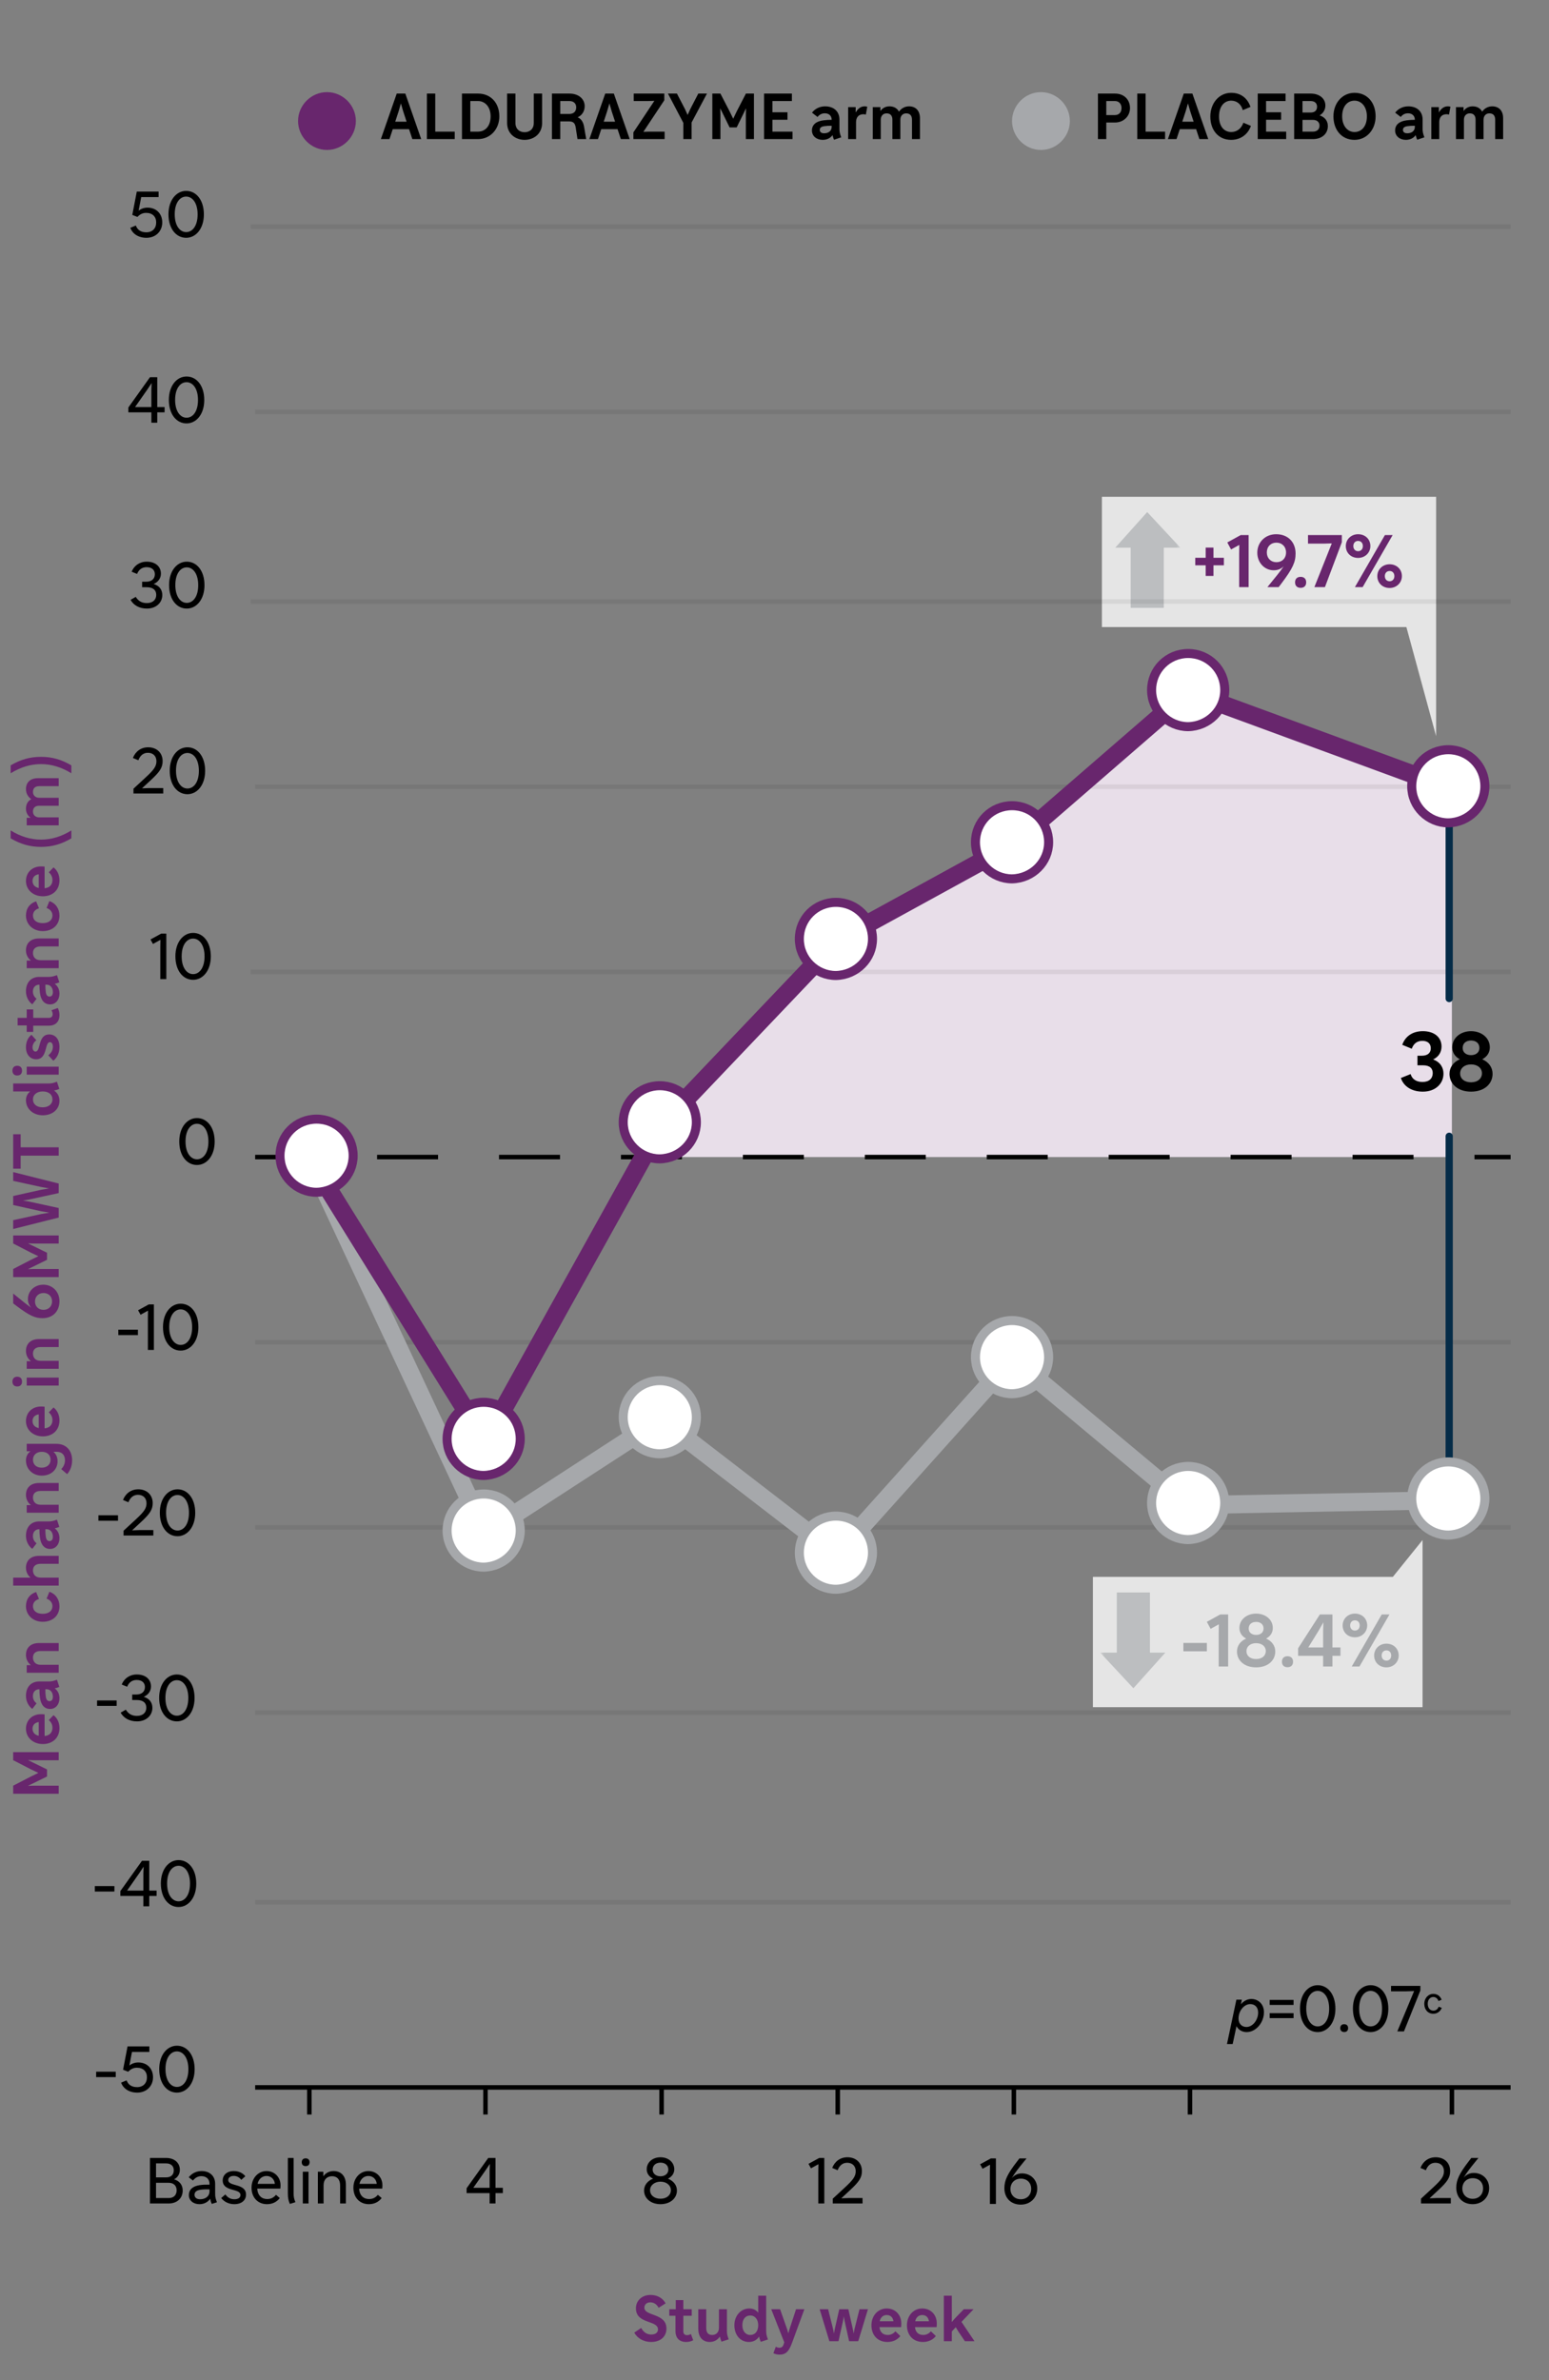 <svg width="343" height="527" viewBox="0 0 343 527" fill="none" xmlns="http://www.w3.org/2000/svg">
<rect x="0" y="0" width="343" height="527" fill="#808080" stroke="none"/>
<path d="M146.645 256.2H321.5V174.6L263.191 153.2L224.294 186.9L185.433 208.2L146.5 248.8" fill="#E8DEE9"/>
<path d="M318 110V163L311.42 138.842H244V110H318Z" fill="#E5E5E5"/>
<mask id="mask0_13141_54694" style="mask-type:luminance" maskUnits="userSpaceOnUse" x="246" y="112" width="16" height="25">
<path d="M246 136.197L262 136.197L262 112L246 112L246 136.197Z" fill="white"/>
</mask>
<g mask="url(#mask0_13141_54694)">
<mask id="mask1_13141_54694" style="mask-type:luminance" maskUnits="userSpaceOnUse" x="245" y="112" width="17" height="24">
<path d="M245.611 135.939L261.375 135.939L261.375 112.022L245.611 112.022L245.611 135.939Z" fill="white"/>
</mask>
<g mask="url(#mask1_13141_54694)">
<path d="M250.367 121.263L246.963 121.263L254.028 113.381L261.367 121.263L257.703 121.263L257.703 134.58L250.367 134.58L250.367 121.263Z" fill="#BCBEC0"/>
</g>
</g>
<path d="M264.672 123.504H266.976V121.248H268.704V123.504H271.008V125.168H268.704V127.52H266.976V125.168H264.672V123.504ZM276.488 118.48V130H274.392V122.608L274.424 120.656L272.6 121.664L271.768 120.112L274.728 118.48H276.488ZM283.782 129.152L283.142 130H280.646L281.334 129.152C282.422 127.824 283.366 126.672 284.262 125.392C283.606 126.016 282.902 126.272 282.038 126.272C279.99 126.272 278.406 124.56 278.406 122.384C278.406 120.048 280.182 118.288 282.582 118.288C285.158 118.288 286.886 120 286.886 122.56C286.886 124.496 286.214 125.92 283.782 129.152ZM282.646 124.48C283.91 124.48 284.774 123.6 284.774 122.32C284.774 121.056 283.894 120.16 282.646 120.16C281.382 120.16 280.518 121.04 280.518 122.32C280.518 123.584 281.398 124.48 282.646 124.48ZM288.001 127.728C288.769 127.728 289.233 128.176 289.233 128.944C289.233 129.712 288.769 130.16 288.001 130.16C287.233 130.16 286.769 129.712 286.769 128.944C286.769 128.176 287.233 127.728 288.001 127.728ZM297.126 118.48V120.064L293.382 130H291.046L294.902 120.32L293.27 120.368H289.638V118.48H297.126ZM300.728 118.288C302.296 118.288 303.448 119.392 303.448 120.912C303.448 122.384 302.264 123.536 300.728 123.536C299.16 123.536 298.008 122.432 298.008 120.912C298.008 119.424 299.192 118.288 300.728 118.288ZM300.728 122.048C301.352 122.048 301.784 121.6 301.784 120.912C301.784 120.208 301.352 119.776 300.728 119.776C300.12 119.776 299.672 120.208 299.672 120.912C299.672 121.6 300.12 122.048 300.728 122.048ZM301.736 130H300.024L306.664 118.48H308.376L301.736 130ZM307.704 124.944C309.272 124.944 310.424 126.048 310.424 127.568C310.424 129.04 309.24 130.192 307.704 130.192C306.135 130.192 304.984 129.088 304.984 127.568C304.984 126.08 306.168 124.944 307.704 124.944ZM307.704 128.704C308.328 128.704 308.76 128.256 308.76 127.568C308.76 126.864 308.328 126.432 307.704 126.432C307.095 126.432 306.648 126.864 306.648 127.568C306.648 128.256 307.095 128.704 307.704 128.704Z" fill="#68266D"/>
<path d="M315 378V341L308.42 349.158H242V378H315Z" fill="#E5E5E5"/>
<mask id="mask2_13141_54694" style="mask-type:luminance" maskUnits="userSpaceOnUse" x="243" y="351" width="16" height="25">
<path d="M259 351H243V375.197H259V351Z" fill="white"/>
</mask>
<g mask="url(#mask2_13141_54694)">
<mask id="mask3_13141_54694" style="mask-type:luminance" maskUnits="userSpaceOnUse" x="243" y="351" width="17" height="25">
<path d="M259.389 351.259H243.625V375.176H259.389V351.259Z" fill="white"/>
</mask>
<g mask="url(#mask3_13141_54694)">
<path d="M254.633 365.935H258.037L250.972 373.817L243.633 365.935H247.297V352.617H254.633V365.935Z" fill="#BCBEC0"/>
</g>
</g>
<path d="M267.24 365.64H262.04V363.784H267.24V365.64ZM271.956 357.48V369H269.86V361.608L269.892 359.656L268.068 360.664L267.236 359.112L270.196 357.48H271.956ZM278.146 369.192C275.506 369.192 273.906 367.64 273.906 365.688C273.906 364.424 274.658 363.368 275.938 362.824C274.914 362.264 274.45 361.432 274.45 360.472C274.45 358.568 276.13 357.288 278.146 357.288C280.162 357.288 281.842 358.568 281.842 360.472C281.842 361.432 281.378 362.264 280.354 362.824C281.634 363.368 282.386 364.424 282.386 365.688C282.386 367.64 280.786 369.192 278.146 369.192ZM278.146 362.008C279.074 362.008 279.794 361.496 279.794 360.6C279.794 359.656 279.106 359.128 278.146 359.128C277.186 359.128 276.498 359.656 276.498 360.6C276.498 361.496 277.218 362.008 278.146 362.008ZM278.146 367.352C279.442 367.352 280.29 366.632 280.29 365.576C280.29 364.552 279.426 363.832 278.146 363.832C276.85 363.832 276.002 364.584 276.002 365.608C276.002 366.648 276.85 367.352 278.146 367.352ZM285.095 366.728C285.863 366.728 286.327 367.176 286.327 367.944C286.327 368.712 285.863 369.16 285.095 369.16C284.327 369.16 283.863 368.712 283.863 367.944C283.863 367.176 284.327 366.728 285.095 366.728ZM296.821 366.632H295.045V369H292.981V366.632H287.445V364.968L292.261 357.48H295.045V364.776H296.821V366.632ZM291.989 361.064L289.701 364.776H292.981V361.112L293.045 359.208L291.989 361.064ZM300.024 357.288C301.592 357.288 302.744 358.392 302.744 359.912C302.744 361.384 301.56 362.536 300.024 362.536C298.456 362.536 297.304 361.432 297.304 359.912C297.304 358.424 298.488 357.288 300.024 357.288ZM300.024 361.048C300.648 361.048 301.08 360.6 301.08 359.912C301.08 359.208 300.648 358.776 300.024 358.776C299.416 358.776 298.968 359.208 298.968 359.912C298.968 360.6 299.416 361.048 300.024 361.048ZM301.032 369H299.32L305.96 357.48H307.672L301.032 369ZM307 363.944C308.568 363.944 309.72 365.048 309.72 366.568C309.72 368.04 308.536 369.192 307 369.192C305.432 369.192 304.28 368.088 304.28 366.568C304.28 365.08 305.464 363.944 307 363.944ZM307 367.704C307.624 367.704 308.056 367.256 308.056 366.568C308.056 365.864 307.624 365.432 307 365.432C306.392 365.432 305.944 365.864 305.944 366.568C305.944 367.256 306.392 367.704 307 367.704Z" fill="#A6A8AB"/>
<path opacity="0.07" d="M56.5 91.2H334.5" stroke="black" stroke-miterlimit="10"/>
<path opacity="0.07" d="M56.5 174.2H334.5" stroke="black" stroke-miterlimit="10"/>
<path opacity="0.07" d="M56.5 297.2H334.5" stroke="black" stroke-miterlimit="10"/>
<path opacity="0.07" d="M56.5 379.2H334.5" stroke="black" stroke-miterlimit="10"/>
<path opacity="0.07" d="M56.5 421.2H334.5" stroke="black" stroke-miterlimit="10"/>
<path opacity="0.07" d="M55.5 50.2H334.5" stroke="black" stroke-miterlimit="10"/>
<path d="M56.5 462.2H334.5" stroke="black" stroke-miterlimit="10"/>
<path opacity="0.07" d="M55.5 215.2H334.5" stroke="black" stroke-miterlimit="10"/>
<path d="M56.5 256.2H334.5" stroke="black" stroke-miterlimit="10" stroke-dasharray="13.5 13.5"/>
<path opacity="0.07" d="M56.5 338.2H334.5" stroke="black" stroke-miterlimit="10"/>
<path d="M111.344 485.604H109.72V487.9H108.418V485.604H103.322V484.526L108.11 477.82H109.72V484.428H111.344V485.604ZM107.494 480.592L104.806 484.428H108.418V480.62L108.474 479.122L107.494 480.592Z" fill="black"/>
<path d="M146.256 488.054C144.086 488.054 142.616 486.738 142.616 485.03C142.616 483.868 143.372 482.888 144.604 482.412C143.68 481.936 143.204 481.208 143.204 480.34C143.204 478.772 144.52 477.666 146.256 477.666C147.992 477.666 149.308 478.772 149.308 480.34C149.308 481.208 148.818 481.95 147.908 482.412C149.126 482.888 149.896 483.868 149.896 485.03C149.896 486.738 148.426 488.054 146.256 488.054ZM146.256 481.88C147.25 481.88 147.992 481.292 147.992 480.41C147.992 479.458 147.292 478.856 146.256 478.856C145.22 478.856 144.52 479.458 144.52 480.41C144.52 481.292 145.262 481.88 146.256 481.88ZM146.256 486.85C147.614 486.85 148.552 486.066 148.552 484.946C148.552 483.882 147.586 483.07 146.256 483.07C144.926 483.07 143.946 483.896 143.946 484.96C143.946 486.066 144.884 486.85 146.256 486.85Z" fill="black"/>
<path d="M13 397.18H2.92V395.388L6.854 393.358L8.492 392.56L6.854 391.776L2.92 389.746V387.968H13V389.76H7.582L6.182 389.718L10.41 391.79V393.358L6.182 395.43L7.582 395.388H13V397.18ZM5.748 382.783C5.748 380.907 7.12 379.563 9.066 379.563C9.346 379.563 9.612 379.577 9.878 379.605L9.878 384.393C10.97 384.295 11.614 383.623 11.614 382.573C11.614 381.901 11.334 381.313 10.802 380.865L11.852 379.773C12.678 380.417 13.168 381.411 13.168 382.629C13.168 384.771 11.684 386.171 9.486 386.171C7.33 386.171 5.748 384.729 5.748 382.783ZM7.204 382.783C7.204 383.595 7.708 384.155 8.576 384.337L8.576 381.299C7.708 381.425 7.204 381.957 7.204 382.783ZM5.748 375.495C5.748 373.549 6.882 372.317 8.674 372.317H10.718C11.39 372.317 11.768 372.233 12.608 371.925L13.14 373.521C12.762 373.675 12.44 373.787 12.118 373.843C12.79 374.333 13.168 375.089 13.168 376.027C13.168 377.399 12.314 378.407 11.096 378.407C9.836 378.407 9.052 377.497 8.842 375.859C8.772 375.257 8.73 374.711 8.73 374.039H8.702C7.848 374.039 7.288 374.627 7.288 375.551C7.288 376.223 7.582 376.769 8.1 377.161L7.148 378.393C6.294 377.749 5.748 376.699 5.748 375.495ZM10.97 376.671C11.446 376.671 11.712 376.307 11.712 375.705C11.712 374.711 11.152 374.039 10.326 374.039H10.046C10.032 374.641 10.074 375.257 10.144 375.719C10.256 376.377 10.508 376.671 10.97 376.671ZM13 363.806V365.57H8.982C7.792 365.57 7.302 366.2 7.302 367.026C7.302 367.852 7.792 368.622 8.982 368.622H13V370.386H5.916V368.706H6.854C6.098 368.132 5.748 367.278 5.748 366.438C5.748 364.884 6.756 363.806 8.646 363.806H13ZM11.614 355.642C11.614 354.872 11.124 354.256 10.312 353.976L10.942 352.45C12.328 352.926 13.168 354.144 13.168 355.67C13.168 357.714 11.67 359.1 9.458 359.1C7.33 359.1 5.748 357.63 5.748 355.656C5.748 354.116 6.56 352.982 8.002 352.506L8.632 354.06C7.792 354.284 7.302 354.886 7.302 355.642C7.302 356.692 8.128 357.336 9.458 357.336C10.788 357.336 11.614 356.678 11.614 355.642ZM13 351.082H2.92V349.318H6.756C6.07 348.744 5.748 347.932 5.748 347.134C5.748 345.58 6.756 344.502 8.646 344.502H13V346.266H8.982C7.792 346.266 7.302 346.896 7.302 347.722C7.302 348.548 7.792 349.318 8.982 349.318H13V351.082ZM5.748 340.058C5.748 338.112 6.882 336.88 8.674 336.88H10.718C11.39 336.88 11.768 336.796 12.608 336.488L13.14 338.084C12.762 338.238 12.44 338.35 12.118 338.406C12.79 338.896 13.168 339.652 13.168 340.59C13.168 341.962 12.314 342.97 11.096 342.97C9.836 342.97 9.052 342.06 8.842 340.422C8.772 339.82 8.73 339.274 8.73 338.602H8.702C7.848 338.602 7.288 339.19 7.288 340.114C7.288 340.786 7.582 341.332 8.1 341.724L7.148 342.956C6.294 342.312 5.748 341.262 5.748 340.058ZM10.97 341.234C11.446 341.234 11.712 340.87 11.712 340.268C11.712 339.274 11.152 338.602 10.326 338.602H10.046C10.032 339.204 10.074 339.82 10.144 340.282C10.256 340.94 10.508 341.234 10.97 341.234ZM13 328.369V330.133H8.982C7.792 330.133 7.302 330.763 7.302 331.589C7.302 332.415 7.792 333.185 8.982 333.185H13V334.949H5.916V333.269H6.854C6.098 332.695 5.748 331.841 5.748 331.001C5.748 329.447 6.756 328.369 8.646 328.369H13ZM12.748 323.547C12.748 325.423 11.306 326.739 9.248 326.739C7.26 326.739 5.748 325.297 5.748 323.393C5.748 322.511 6.098 321.811 6.756 321.349H5.916V319.697H12.496C14.61 319.697 15.968 321.125 15.968 323.323C15.968 324.471 15.646 325.521 14.862 326.403L13.56 325.297C14.106 324.751 14.386 324.051 14.386 323.351C14.386 322.147 13.714 321.461 12.552 321.461H11.838C12.426 321.965 12.748 322.679 12.748 323.547ZM11.194 323.225C11.194 322.147 10.452 321.461 9.248 321.461C8.086 321.461 7.302 322.175 7.302 323.211C7.302 324.289 8.044 324.975 9.248 324.975C10.41 324.975 11.194 324.261 11.194 323.225ZM5.748 314.656C5.748 312.78 7.12 311.436 9.066 311.436C9.346 311.436 9.612 311.45 9.878 311.478V316.266C10.97 316.168 11.614 315.496 11.614 314.446C11.614 313.774 11.334 313.186 10.802 312.738L11.852 311.646C12.678 312.29 13.168 313.284 13.168 314.502C13.168 316.644 11.684 318.044 9.486 318.044C7.33 318.044 5.748 316.602 5.748 314.656ZM7.204 314.656C7.204 315.468 7.708 316.028 8.576 316.21V313.172C7.708 313.298 7.204 313.83 7.204 314.656ZM2.752 305.916C2.752 305.244 3.144 304.838 3.816 304.838C4.488 304.838 4.88 305.244 4.88 305.916C4.88 306.588 4.488 306.994 3.816 306.994C3.144 306.994 2.752 306.588 2.752 305.916ZM5.916 306.798V305.034H13V306.798H5.916ZM13 296.5L13 298.264H8.982C7.792 298.264 7.302 298.894 7.302 299.72C7.302 300.546 7.792 301.316 8.982 301.316H13V303.08H5.916V301.4H6.854C6.098 300.826 5.748 299.972 5.748 299.132C5.748 297.578 6.756 296.5 8.646 296.5H13ZM9.584 284.458C11.628 284.458 13.168 286.012 13.168 288.112C13.168 290.366 11.67 291.878 9.43 291.878C7.736 291.878 6.49 291.29 3.662 289.162L2.92 288.602V286.418L3.662 287.02C4.824 287.972 5.832 288.798 6.952 289.582C6.406 289.008 6.182 288.392 6.182 287.636C6.182 285.844 7.68 284.458 9.584 284.458ZM7.75 288.168C7.75 289.274 8.52 290.03 9.64 290.03C10.746 290.03 11.53 289.26 11.53 288.168C11.53 287.062 10.76 286.306 9.64 286.306C8.534 286.306 7.75 287.076 7.75 288.168ZM13 282.774H2.92V280.982L6.854 278.952L8.492 278.154L6.854 277.37L2.92 275.34V273.562H13V275.354H7.582L6.182 275.312L10.41 277.384V278.952L6.182 281.024L7.582 280.982H13V282.774ZM6.42 266.053L13 267.481L13 269.595L2.92 272.129L2.92 270.169L9.164 268.811L10.914 268.503L9.164 268.209L2.92 266.823V264.821L9.164 263.435L10.872 263.141L9.164 262.833L2.92 261.475V259.529L13 262.063V264.177L6.42 265.605L5.09 265.829L6.42 266.053ZM2.92 258.768L2.92 251.152H4.572V254.036H13V255.884H4.572V258.768H2.92ZM13.168 243.73C13.168 245.62 11.642 246.95 9.458 246.95C7.344 246.95 5.748 245.522 5.748 243.632C5.748 242.806 6.084 242.134 6.686 241.672H2.92V239.908H10.718C11.39 239.908 11.768 239.824 12.608 239.516L13.14 241.112C12.706 241.294 12.342 241.406 11.95 241.462C12.734 241.966 13.168 242.75 13.168 243.73ZM11.614 243.436C11.614 242.358 10.788 241.672 9.458 241.672C8.17 241.672 7.302 242.386 7.302 243.422C7.302 244.5 8.128 245.186 9.458 245.186C10.746 245.186 11.614 244.472 11.614 243.436ZM2.752 237.065C2.752 236.393 3.144 235.987 3.816 235.987C4.488 235.987 4.88 236.393 4.88 237.065C4.88 237.737 4.488 238.143 3.816 238.143C3.144 238.143 2.752 237.737 2.752 237.065ZM5.916 237.947V236.183H13V237.947H5.916ZM13.168 231.82C13.168 232.926 12.818 234.046 11.81 234.872L10.704 233.668C11.488 233.01 11.712 232.422 11.712 231.764C11.712 231.092 11.418 230.756 11.054 230.756C9.822 230.756 10.592 234.55 8.002 234.55C6.714 234.55 5.748 233.528 5.748 231.904C5.748 230.672 6.196 229.748 6.966 229.118L8.058 230.35C7.512 230.686 7.204 231.344 7.204 231.89C7.204 232.506 7.498 232.842 7.862 232.842C9.094 232.842 8.324 229.048 10.914 229.048C12.16 229.048 13.168 229.986 13.168 231.82ZM5.916 228.48V227.052H3.9V225.372H5.916V223.51H7.358V225.372H10.83C11.362 225.372 11.656 225.078 11.656 224.546C11.656 224.252 11.572 224 11.404 223.692L12.79 223.188C13.056 223.706 13.168 224.196 13.168 224.756C13.168 226.24 12.286 227.108 10.802 227.108H7.358V228.48H5.916ZM5.748 219.486C5.748 217.54 6.882 216.308 8.674 216.308H10.718C11.39 216.308 11.768 216.224 12.608 215.916L13.14 217.512C12.762 217.666 12.44 217.778 12.118 217.834C12.79 218.324 13.168 219.08 13.168 220.018C13.168 221.39 12.314 222.398 11.096 222.398C9.836 222.398 9.052 221.488 8.842 219.85C8.772 219.248 8.73 218.702 8.73 218.03H8.702C7.848 218.03 7.288 218.618 7.288 219.542C7.288 220.214 7.582 220.76 8.1 221.152L7.148 222.384C6.294 221.74 5.748 220.69 5.748 219.486ZM10.97 220.662C11.446 220.662 11.712 220.298 11.712 219.696C11.712 218.702 11.152 218.03 10.326 218.03H10.046C10.032 218.632 10.074 219.248 10.144 219.71C10.256 220.368 10.508 220.662 10.97 220.662ZM13 207.796V209.56H8.982C7.792 209.56 7.302 210.19 7.302 211.016C7.302 211.842 7.792 212.612 8.982 212.612H13V214.376H5.916V212.696H6.854C6.098 212.122 5.748 211.268 5.748 210.428C5.748 208.874 6.756 207.796 8.646 207.796H13ZM11.614 202.709C11.614 201.939 11.124 201.323 10.312 201.043L10.942 199.517C12.328 199.993 13.168 201.211 13.168 202.737C13.168 204.781 11.67 206.167 9.458 206.167C7.33 206.167 5.748 204.697 5.748 202.723C5.748 201.183 6.56 200.049 8.002 199.573L8.632 201.127C7.792 201.351 7.302 201.953 7.302 202.709C7.302 203.759 8.128 204.403 9.458 204.403C10.788 204.403 11.614 203.745 11.614 202.709ZM5.748 195.068C5.748 193.192 7.12 191.848 9.066 191.848C9.346 191.848 9.612 191.862 9.878 191.89V196.678C10.97 196.58 11.614 195.908 11.614 194.858C11.614 194.186 11.334 193.598 10.802 193.15L11.852 192.058C12.678 192.702 13.168 193.696 13.168 194.914C13.168 197.056 11.684 198.456 9.486 198.456C7.33 198.456 5.748 197.014 5.748 195.068ZM7.204 195.068C7.204 195.88 7.708 196.44 8.576 196.622V193.584C7.708 193.71 7.204 194.242 7.204 195.068ZM9.08 187.518C6.672 187.518 4.558 186.93 2.36 185.628L2.36 183.878C4.558 185.236 6.784 185.908 9.08 185.908C11.376 185.908 13.602 185.236 15.8 183.878V185.628C13.602 186.93 11.488 187.518 9.08 187.518ZM13 172.309V174.073H8.702C7.792 174.073 7.302 174.521 7.302 175.361C7.302 176.131 7.862 176.649 8.702 176.649H13V178.413H8.702C7.792 178.413 7.302 178.861 7.302 179.701C7.302 180.471 7.862 180.989 8.702 180.989H13V182.753H5.916V181.073H6.784C6.126 180.611 5.748 179.911 5.748 179.071C5.748 178.077 6.168 177.349 6.924 176.957C6.196 176.453 5.748 175.655 5.748 174.731C5.748 173.219 6.742 172.309 8.366 172.309H13ZM9.08 167.58C11.488 167.58 13.602 168.168 15.8 169.47V171.22C13.602 169.862 11.376 169.19 9.08 169.19C6.784 169.19 4.558 169.862 2.36 171.22L2.36 169.47C4.558 168.168 6.672 167.58 9.08 167.58Z" fill="#68266D"/>
<path d="M33.204 477.82H36.802C38.636 477.82 39.826 478.912 39.826 480.452C39.826 481.39 39.336 482.132 38.552 482.552C39.756 482.916 40.456 483.812 40.456 485.016C40.456 486.766 39.182 487.9 37.362 487.9H33.204V477.82ZM36.802 479.024H34.548V482.118H36.802C37.852 482.118 38.482 481.544 38.482 480.55C38.482 479.57 37.796 479.024 36.802 479.024ZM37.362 483.322H34.548V486.696H37.362C38.44 486.696 39.112 486.066 39.112 484.974C39.112 483.924 38.398 483.322 37.362 483.322ZM44.633 480.718C46.467 480.718 47.642 481.838 47.642 483.546V485.674C47.642 486.43 47.727 486.794 48.035 487.634L46.886 487.998C46.718 487.62 46.606 487.256 46.536 486.85C46.005 487.648 45.136 488.054 44.17 488.054C42.77 488.054 41.819 487.2 41.819 486.052C41.819 484.89 42.602 484.078 44.212 483.84C44.828 483.742 45.529 483.714 46.397 483.728V483.574C46.397 482.524 45.711 481.852 44.605 481.852C43.849 481.852 43.261 482.16 42.728 482.818L41.791 482.104C42.462 481.236 43.471 480.718 44.633 480.718ZM43.078 485.982C43.078 486.57 43.526 486.962 44.31 486.962C45.514 486.962 46.397 486.304 46.397 485.17V484.778C45.514 484.75 44.828 484.778 44.24 484.89C43.428 485.044 43.078 485.408 43.078 485.982ZM51.873 488.054C50.865 488.054 49.759 487.676 48.975 486.696L49.899 485.898C50.501 486.696 51.145 486.962 51.901 486.962C52.825 486.962 53.245 486.57 53.245 486.024C53.245 484.47 49.311 485.38 49.311 482.79C49.311 481.642 50.221 480.718 51.761 480.718C52.853 480.718 53.763 481.152 54.323 481.866L53.427 482.664C53.007 482.104 52.419 481.796 51.761 481.796C50.977 481.796 50.543 482.202 50.543 482.706C50.543 484.218 54.477 483.364 54.477 485.94C54.477 487.102 53.595 488.054 51.873 488.054ZM59.014 480.718C60.82 480.718 62.122 482.104 62.122 483.868C62.122 484.12 62.108 484.386 62.08 484.61H56.97C57.04 486.136 57.964 486.92 59.154 486.92C59.966 486.92 60.582 486.626 61.114 485.982L61.954 486.696C61.254 487.606 60.274 488.054 59.112 488.054C57.18 488.054 55.696 486.668 55.696 484.4C55.696 482.286 57.18 480.718 59.014 480.718ZM59.014 481.81C58.076 481.81 57.264 482.454 57.04 483.56H60.862C60.778 482.566 60.064 481.81 59.014 481.81ZM65.016 485.66C65.016 486.43 65.1 486.808 65.408 487.62L64.19 487.998C63.882 487.34 63.742 486.64 63.742 485.744V477.82H65.016V485.66ZM67.668 477.904C68.228 477.904 68.55 478.226 68.55 478.772C68.55 479.318 68.228 479.626 67.696 479.626C67.15 479.626 66.814 479.318 66.814 478.772C66.814 478.226 67.15 477.904 67.668 477.904ZM67.052 480.872H68.312V487.9H67.052V480.872ZM76.59 487.9H75.316V483.924C75.316 482.538 74.616 481.866 73.538 481.866C72.46 481.866 71.648 482.538 71.648 483.924V487.9H70.388V480.872H71.592V481.88C72.166 481.082 73.006 480.718 73.86 480.718C75.498 480.718 76.59 481.796 76.59 483.742V487.9ZM81.572 480.718C83.378 480.718 84.68 482.104 84.68 483.868C84.68 484.12 84.666 484.386 84.638 484.61H79.528C79.598 486.136 80.522 486.92 81.712 486.92C82.524 486.92 83.14 486.626 83.672 485.982L84.512 486.696C83.812 487.606 82.832 488.054 81.67 488.054C79.738 488.054 78.254 486.668 78.254 484.4C78.254 482.286 79.738 480.718 81.572 480.718ZM81.572 481.81C80.634 481.81 79.822 482.454 79.598 483.56H83.42C83.336 482.566 82.622 481.81 81.572 481.81Z" fill="black"/>
<path d="M35.93 49.252C35.93 51.184 34.516 52.654 32.43 52.654C30.652 52.654 29.336 51.772 28.86 50.442L30.078 49.938C30.442 50.932 31.226 51.436 32.402 51.436C33.746 51.436 34.586 50.568 34.586 49.252C34.586 47.978 33.76 47.138 32.374 47.138C31.66 47.138 31.03 47.39 30.428 48.034L29.294 47.586L30.288 42.42H35.118V43.638H31.268L30.694 46.648C31.282 46.2 31.926 45.976 32.668 45.976C34.6 45.976 35.93 47.306 35.93 49.252ZM41.224 52.654C38.998 52.654 37.304 50.638 37.304 47.446C37.304 44.268 39.082 42.266 41.224 42.266C43.45 42.266 45.144 44.282 45.144 47.474C45.144 50.652 43.366 52.654 41.224 52.654ZM41.224 51.394C42.61 51.394 43.758 50.022 43.758 47.474C43.758 44.898 42.582 43.526 41.224 43.526C39.838 43.526 38.69 44.898 38.69 47.446C38.69 50.022 39.866 51.394 41.224 51.394Z" fill="black"/>
<path d="M31.472 130.022V128.804H32.396C33.544 128.804 34.286 128.188 34.286 127.152C34.286 126.214 33.642 125.584 32.466 125.584C31.514 125.584 30.758 126.06 30.352 127.082L29.148 126.592C29.68 125.262 30.898 124.366 32.494 124.366C34.398 124.366 35.63 125.416 35.63 127.026C35.63 127.95 35.112 128.846 34.034 129.308C35.448 129.756 35.938 130.736 35.938 131.758C35.938 133.48 34.538 134.754 32.536 134.754C30.87 134.754 29.582 134.026 28.91 132.822L30.058 132.164C30.702 133.2 31.528 133.536 32.522 133.536C33.824 133.536 34.594 132.808 34.594 131.73C34.594 130.68 33.936 130.022 32.466 130.022H31.472ZM41.359 134.754C39.133 134.754 37.439 132.738 37.439 129.546C37.439 126.368 39.217 124.366 41.359 124.366C43.585 124.366 45.279 126.382 45.279 129.574C45.279 132.752 43.501 134.754 41.359 134.754ZM41.359 133.494C42.745 133.494 43.893 132.122 43.893 129.574C43.893 126.998 42.717 125.626 41.359 125.626C39.973 125.626 38.825 126.998 38.825 129.546C38.825 132.122 40.001 133.494 41.359 133.494Z" fill="black"/>
<path d="M36.446 91.304H34.822V93.6H33.52V91.304H28.424V90.226L33.212 83.52H34.822V90.128H36.446V91.304ZM32.596 86.292L29.908 90.128H33.52V86.32L33.576 84.822L32.596 86.292ZM41.31 93.754C39.084 93.754 37.39 91.738 37.39 88.546C37.39 85.368 39.168 83.366 41.31 83.366C43.536 83.366 45.23 85.382 45.23 88.574C45.23 91.752 43.452 93.754 41.31 93.754ZM41.31 92.494C42.696 92.494 43.844 91.122 43.844 88.574C43.844 85.998 42.668 84.626 41.31 84.626C39.924 84.626 38.776 85.998 38.776 88.546C38.776 91.122 39.952 92.494 41.31 92.494Z" fill="black"/>
<path d="M36.825 206.72V216.8H35.495V209.66L35.523 208.106L33.871 209.016L33.325 208.022L35.705 206.72H36.825ZM42.759 216.954C40.533 216.954 38.839 214.938 38.839 211.746C38.839 208.568 40.617 206.566 42.759 206.566C44.985 206.566 46.679 208.582 46.679 211.774C46.679 214.952 44.901 216.954 42.759 216.954ZM42.759 215.694C44.145 215.694 45.293 214.322 45.293 211.774C45.293 209.198 44.117 207.826 42.759 207.826C41.373 207.826 40.225 209.198 40.225 211.746C40.225 214.322 41.401 215.694 42.759 215.694Z" fill="black"/>
<path d="M32.748 166.684C31.74 166.684 31.026 167.3 30.634 168.336L29.43 167.832C30.004 166.362 31.236 165.466 32.804 165.466C34.708 165.466 36.01 166.698 36.01 168.532C36.01 169.974 35.366 170.912 33.42 172.718L31.446 174.552L33.056 174.496H36.15V175.7H29.556V174.636L32.328 172.074C34.064 170.464 34.638 169.68 34.638 168.56C34.638 167.426 33.91 166.684 32.748 166.684ZM41.505 175.854C39.279 175.854 37.585 173.838 37.585 170.646C37.585 167.468 39.363 165.466 41.505 165.466C43.731 165.466 45.425 167.482 45.425 170.674C45.425 173.852 43.647 175.854 41.505 175.854ZM41.505 174.594C42.891 174.594 44.039 173.222 44.039 170.674C44.039 168.098 42.863 166.726 41.505 166.726C40.119 166.726 38.971 168.098 38.971 170.646C38.971 173.222 40.147 174.594 41.505 174.594Z" fill="black"/>
<path d="M43.616 257.954C41.39 257.954 39.696 255.938 39.696 252.746C39.696 249.568 41.474 247.566 43.616 247.566C45.842 247.566 47.536 249.582 47.536 252.774C47.536 255.952 45.758 257.954 43.616 257.954ZM43.616 256.694C45.002 256.694 46.15 255.322 46.15 252.774C46.15 250.198 44.974 248.826 43.616 248.826C42.23 248.826 41.082 250.198 41.082 252.746C41.082 255.322 42.258 256.694 43.616 256.694Z" fill="black"/>
<path d="M30.537 295.624H26.197V294.42H30.537V295.624ZM34.077 288.82V298.9H32.747V291.76L32.775 290.206L31.123 291.116L30.577 290.122L32.957 288.82H34.077ZM40.011 299.054C37.785 299.054 36.091 297.038 36.091 293.846C36.091 290.668 37.869 288.666 40.011 288.666C42.237 288.666 43.931 290.682 43.931 293.874C43.931 297.052 42.153 299.054 40.011 299.054ZM40.011 297.794C41.397 297.794 42.545 296.422 42.545 293.874C42.545 291.298 41.369 289.926 40.011 289.926C38.625 289.926 37.477 291.298 37.477 293.846C37.477 296.422 38.653 297.794 40.011 297.794Z" fill="black"/>
<path d="M26.131 336.724H21.791V335.52H26.131V336.724ZM30.553 330.984C29.545 330.984 28.831 331.6 28.439 332.636L27.235 332.132C27.809 330.662 29.041 329.766 30.609 329.766C32.513 329.766 33.815 330.998 33.815 332.832C33.815 334.274 33.171 335.212 31.225 337.018L29.251 338.852L30.861 338.796H33.955V340H27.361V338.936L30.133 336.374C31.869 334.764 32.443 333.98 32.443 332.86C32.443 331.726 31.715 330.984 30.553 330.984ZM39.31 340.154C37.084 340.154 35.39 338.138 35.39 334.946C35.39 331.768 37.168 329.766 39.31 329.766C41.536 329.766 43.23 331.782 43.23 334.974C43.23 338.152 41.452 340.154 39.31 340.154ZM39.31 338.894C40.696 338.894 41.844 337.522 41.844 334.974C41.844 332.398 40.668 331.026 39.31 331.026C37.924 331.026 36.776 332.398 36.776 334.946C36.776 337.522 37.952 338.894 39.31 338.894Z" fill="black"/>
<path d="M25.834 377.724H21.494V376.52H25.834V377.724ZM29.276 376.422V375.204H30.2C31.348 375.204 32.09 374.588 32.09 373.552C32.09 372.614 31.446 371.984 30.27 371.984C29.318 371.984 28.562 372.46 28.156 373.482L26.952 372.992C27.484 371.662 28.702 370.766 30.298 370.766C32.202 370.766 33.434 371.816 33.434 373.426C33.434 374.35 32.916 375.246 31.838 375.708C33.252 376.156 33.742 377.136 33.742 378.158C33.742 379.88 32.342 381.154 30.34 381.154C28.674 381.154 27.386 380.426 26.714 379.222L27.862 378.564C28.506 379.6 29.332 379.936 30.326 379.936C31.628 379.936 32.398 379.208 32.398 378.13C32.398 377.08 31.74 376.422 30.27 376.422H29.276ZM39.163 381.154C36.937 381.154 35.243 379.138 35.243 375.946C35.243 372.768 37.021 370.766 39.163 370.766C41.389 370.766 43.083 372.782 43.083 375.974C43.083 379.152 41.305 381.154 39.163 381.154ZM39.163 379.894C40.549 379.894 41.697 378.522 41.697 375.974C41.697 373.398 40.521 372.026 39.163 372.026C37.777 372.026 36.629 373.398 36.629 375.946C36.629 378.522 37.805 379.894 39.163 379.894Z" fill="black"/>
<path d="M25.334 418.824H20.994V417.62H25.334V418.824ZM34.674 419.804H33.05V422.1H31.748V419.804H26.652V418.726L31.44 412.02H33.05V418.628H34.674V419.804ZM30.824 414.792L28.136 418.628H31.748V414.82L31.804 413.322L30.824 414.792ZM39.538 422.254C37.312 422.254 35.618 420.238 35.618 417.046C35.618 413.868 37.396 411.866 39.538 411.866C41.764 411.866 43.458 413.882 43.458 417.074C43.458 420.252 41.68 422.254 39.538 422.254ZM39.538 420.994C40.924 420.994 42.072 419.622 42.072 417.074C42.072 414.498 40.896 413.126 39.538 413.126C38.152 413.126 37.004 414.498 37.004 417.046C37.004 419.622 38.18 420.994 39.538 420.994Z" fill="black"/>
<path d="M25.631 459.924H21.291V458.72H25.631V459.924ZM33.886 459.952C33.886 461.884 32.471 463.354 30.386 463.354C28.608 463.354 27.291 462.472 26.816 461.142L28.034 460.638C28.398 461.632 29.181 462.136 30.358 462.136C31.701 462.136 32.541 461.268 32.541 459.952C32.541 458.678 31.715 457.838 30.329 457.838C29.616 457.838 28.985 458.09 28.384 458.734L27.25 458.286L28.244 453.12H33.074V454.338H29.224L28.649 457.348C29.238 456.9 29.881 456.676 30.623 456.676C32.556 456.676 33.886 458.006 33.886 459.952ZM39.179 463.354C36.953 463.354 35.259 461.338 35.259 458.146C35.259 454.968 37.037 452.966 39.179 452.966C41.405 452.966 43.099 454.982 43.099 458.174C43.099 461.352 41.321 463.354 39.179 463.354ZM39.179 462.094C40.565 462.094 41.713 460.722 41.713 458.174C41.713 455.598 40.537 454.226 39.179 454.226C37.793 454.226 36.645 455.598 36.645 458.146C36.645 460.722 37.821 462.094 39.179 462.094Z" fill="black"/>
<path opacity="0.07" d="M55.5 133.2H334.5" stroke="black" stroke-miterlimit="10"/>
<path d="M68.5 256.2L107.445 339.489L146.355 314.232L185.264 344.2L224.173 300.801L263.082 333.275L321.5 332.172" stroke="#A6A8AB" stroke-width="4"/>
<path d="M68.5 256.486L107.451 319.2L146.366 249.173L185.28 208.299L224.195 186.961L263.146 153.2L321.5 174.638" stroke="#68266D" stroke-width="4" stroke-miterlimit="10"/>
<path d="M146.1 321.9C141.7 321.9 138 318.3 138 313.8C138 309.3 141.6 305.7 146.1 305.7C150.6 305.7 154.2 309.3 154.2 313.8C154.2 318.2 150.6 321.8 146.1 321.9Z" fill="white" stroke="#A6A8AB" stroke-width="2"/>
<path d="M146.1 256.6C141.7 256.6 138 253 138 248.5C138 244 141.6 240.4 146.1 240.4C150.6 240.4 154.2 244 154.2 248.5C154.2 252.9 150.6 256.5 146.1 256.6Z" fill="white" stroke="#68266D" stroke-width="2" stroke-miterlimit="10"/>
<path d="M107.1 326.7C102.7 326.7 99 323.1 99 318.6C99 314.1 102.6 310.5 107.1 310.5C111.6 310.5 115.2 314.1 115.2 318.6C115.2 323 111.6 326.6 107.1 326.7Z" fill="white" stroke="#68266D" stroke-width="2" stroke-miterlimit="10"/>
<path d="M107.1 347C102.7 347 99 343.4 99 338.9C99 334.4 102.6 330.8 107.1 330.8C111.6 330.8 115.2 334.4 115.2 338.9C115.2 343.3 111.6 346.9 107.1 347Z" fill="white" stroke="#A6A8AB" stroke-width="2"/>
<path d="M70.1 264C65.7 264 62 260.4 62 255.9C62 251.4 65.6 247.8 70.1 247.8C74.6 247.8 78.2 251.4 78.2 255.9C78.2 260.3 74.6 263.9 70.1 264Z" fill="white" stroke="#68266D" stroke-width="2" stroke-miterlimit="10"/>
<path d="M263.5 468.2V462.2" stroke="black" stroke-miterlimit="10"/>
<path d="M321.5 468.2V462.2" stroke="black" stroke-miterlimit="10"/>
<path d="M68.5 468.2V462.2" stroke="black" stroke-miterlimit="10"/>
<path d="M107.5 468.2V462.2" stroke="black" stroke-miterlimit="10"/>
<path d="M146.5 468.2V462.2" stroke="black" stroke-miterlimit="10"/>
<path d="M185.5 468.2V462.2" stroke="black" stroke-miterlimit="10"/>
<path d="M224.5 468.2V462.2" stroke="black" stroke-miterlimit="10"/>
<path d="M220.528 477.92V488H219.198V480.86L219.226 479.306L217.574 480.216L217.028 479.222L219.408 477.92H220.528ZM229.682 484.598C229.682 486.642 228.142 488.154 226.042 488.154C223.858 488.154 222.402 486.698 222.402 484.5C222.402 482.792 223.088 481.35 225.174 478.648L225.734 477.92H227.316L226.686 478.69C225.426 480.23 224.712 481.168 224.04 482.274C224.684 481.56 225.426 481.238 226.294 481.238C228.24 481.238 229.682 482.666 229.682 484.598ZM226.056 482.4C224.684 482.4 223.746 483.352 223.746 484.71C223.746 486.026 224.712 486.964 226.028 486.964C227.4 486.964 228.338 486.026 228.338 484.654C228.338 483.31 227.414 482.4 226.056 482.4Z" fill="black"/>
<path d="M182.528 477.82V487.9H181.198V480.76L181.226 479.206L179.574 480.116L179.028 479.122L181.408 477.82H182.528ZM187.594 478.884C186.586 478.884 185.872 479.5 185.48 480.536L184.276 480.032C184.85 478.562 186.082 477.666 187.65 477.666C189.554 477.666 190.856 478.898 190.856 480.732C190.856 482.174 190.212 483.112 188.266 484.918L186.292 486.752L187.902 486.696H190.996V487.9H184.402V486.836L187.174 484.274C188.91 482.664 189.484 481.88 189.484 480.76C189.484 479.626 188.756 478.884 187.594 478.884Z" fill="black"/>
<path d="M271.692 452.6L273.778 442.772H274.982L274.772 443.794C275.402 443.052 276.214 442.618 277.096 442.618C278.622 442.618 279.882 443.766 279.882 445.544C279.882 447.826 278.132 449.954 276.032 449.954C275.066 449.954 274.226 449.464 273.806 448.638L272.952 452.6H271.692ZM276.844 443.752C275.486 443.752 274.254 445.25 274.254 446.944C274.254 448.162 275.038 448.82 276.004 448.82C277.39 448.82 278.594 447.266 278.594 445.628C278.594 444.41 277.838 443.752 276.844 443.752ZM281.148 442.828H286.44V443.934H281.148V442.828ZM281.148 445.754H286.44V446.86H281.148V445.754ZM291.784 449.954C289.558 449.954 287.864 447.938 287.864 444.746C287.864 441.568 289.642 439.566 291.784 439.566C294.01 439.566 295.704 441.582 295.704 444.774C295.704 447.952 293.926 449.954 291.784 449.954ZM291.784 448.694C293.17 448.694 294.318 447.322 294.318 444.774C294.318 442.198 293.142 440.826 291.784 440.826C290.398 440.826 289.25 442.198 289.25 444.746C289.25 447.322 290.426 448.694 291.784 448.694ZM297.633 448.204C298.193 448.204 298.515 448.526 298.515 449.072C298.515 449.618 298.193 449.94 297.675 449.94C297.115 449.94 296.779 449.618 296.779 449.072C296.779 448.526 297.115 448.204 297.633 448.204ZM303.501 449.954C301.275 449.954 299.581 447.938 299.581 444.746C299.581 441.568 301.359 439.566 303.501 439.566C305.727 439.566 307.421 441.582 307.421 444.774C307.421 447.952 305.643 449.954 303.501 449.954ZM303.501 448.694C304.887 448.694 306.035 447.322 306.035 444.774C306.035 442.198 304.859 440.826 303.501 440.826C302.115 440.826 300.967 442.198 300.967 444.746C300.967 447.322 302.143 448.694 303.501 448.694ZM314.519 439.72V440.742L310.879 449.8H309.409L313.133 440.868L311.369 440.924H308.023V439.72H314.519ZM317.407 445.203C317.936 445.203 318.364 444.884 318.583 444.321L319.255 444.599C318.944 445.38 318.23 445.892 317.398 445.892C316.18 445.892 315.382 444.968 315.382 443.691C315.382 442.457 316.256 441.491 317.39 441.491C318.255 441.491 318.919 441.978 319.221 442.784L318.524 443.078C318.348 442.499 317.886 442.179 317.39 442.179C316.693 442.179 316.147 442.742 316.147 443.691C316.147 444.649 316.693 445.203 317.407 445.203Z" fill="black"/>
<path d="M144.158 518.568C142.59 518.568 141.148 517.784 140.448 516.496L141.974 515.46C142.576 516.566 143.388 516.916 144.214 516.916C145.278 516.916 145.698 516.384 145.698 515.782C145.698 513.682 140.812 514.662 140.812 511.106C140.812 509.454 142.1 508.152 144.046 508.152C145.53 508.152 146.734 508.824 147.392 510.014L145.838 510.994C145.432 510.238 144.816 509.79 144.004 509.79C143.15 509.79 142.688 510.336 142.688 510.966C142.688 512.912 147.574 512.128 147.574 515.6C147.574 517.294 146.356 518.568 144.158 518.568ZM148.205 511.316H149.633V509.3H151.313V511.316H153.175V512.758H151.313V516.23C151.313 516.762 151.607 517.056 152.139 517.056C152.433 517.056 152.685 516.972 152.993 516.804L153.497 518.19C152.979 518.456 152.489 518.568 151.929 518.568C150.445 518.568 149.577 517.686 149.577 516.202V512.758H148.205V511.316ZM159.201 511.316H160.965V516.09C160.965 516.762 161.049 517.14 161.357 517.98L159.761 518.498C159.593 518.092 159.481 517.728 159.411 517.364C158.865 518.19 158.011 518.568 157.157 518.568C155.673 518.568 154.623 517.56 154.623 515.67V511.316H156.387V515.474C156.387 516.566 156.877 517.014 157.717 517.014C158.473 517.014 159.201 516.538 159.201 515.376V511.316ZM165.835 518.568C163.945 518.568 162.615 517.042 162.615 514.858C162.615 512.744 164.043 511.148 165.933 511.148C166.759 511.148 167.431 511.484 167.893 512.086V508.32H169.657V516.118C169.657 516.79 169.741 517.168 170.049 518.008L168.453 518.54C168.271 518.106 168.159 517.742 168.103 517.35C167.599 518.134 166.815 518.568 165.835 518.568ZM166.129 517.014C167.207 517.014 167.893 516.188 167.893 514.858C167.893 513.57 167.179 512.702 166.143 512.702C165.065 512.702 164.379 513.528 164.379 514.858C164.379 516.146 165.093 517.014 166.129 517.014ZM178.115 511.316L175.413 518.68C174.685 520.668 174.041 521.368 172.599 521.368C172.137 521.368 171.661 521.256 171.255 521.06L171.787 519.618C172.067 519.772 172.319 519.842 172.571 519.842C173.061 519.842 173.341 519.618 173.495 519.156L173.663 518.638L170.779 511.316H172.739L174.321 515.81L174.559 516.664L174.797 515.81L176.267 511.316H178.115ZM192.194 511.316L190.038 518.4H188.022L187.014 513.864L186.846 512.898L186.678 513.864L185.67 518.4H183.654L181.498 511.316H183.374L184.508 515.838L184.662 516.706L184.816 515.838L185.838 511.316H187.854L188.876 515.838L189.03 516.706L189.184 515.838L190.318 511.316H192.194ZM196.355 511.148C198.231 511.148 199.575 512.52 199.575 514.466C199.575 514.746 199.561 515.012 199.533 515.278H194.745C194.843 516.37 195.515 517.014 196.565 517.014C197.237 517.014 197.825 516.734 198.273 516.202L199.365 517.252C198.721 518.078 197.727 518.568 196.509 518.568C194.367 518.568 192.967 517.084 192.967 514.886C192.967 512.73 194.409 511.148 196.355 511.148ZM196.355 512.604C195.543 512.604 194.983 513.108 194.801 513.976H197.839C197.713 513.108 197.181 512.604 196.355 512.604ZM204.216 511.148C206.092 511.148 207.436 512.52 207.436 514.466C207.436 514.746 207.422 515.012 207.394 515.278H202.606C202.704 516.37 203.376 517.014 204.426 517.014C205.098 517.014 205.686 516.734 206.134 516.202L207.226 517.252C206.582 518.078 205.588 518.568 204.37 518.568C202.228 518.568 200.828 517.084 200.828 514.886C200.828 512.73 202.27 511.148 204.216 511.148ZM204.216 512.604C203.404 512.604 202.844 513.108 202.662 513.976H205.7C205.574 513.108 205.042 512.604 204.216 512.604ZM210.762 518.4H208.998V508.32H210.762V514.158L211.322 513.486L213.408 511.316H215.578L212.904 514.116L215.788 518.4H213.66L212.176 516.202L211.644 515.292L210.762 516.244V518.4Z" fill="#68266D"/>
<path d="M313.873 235.884V233.76H314.845C316.141 233.76 316.825 233.13 316.825 232.104C316.825 231.114 316.177 230.466 314.953 230.466C313.801 230.466 313.009 231.078 312.613 232.212L310.507 231.348C311.101 229.62 312.631 228.324 315.061 228.324C317.599 228.324 319.201 229.674 319.201 231.708C319.201 232.878 318.661 233.958 317.347 234.588C319.003 235.2 319.633 236.46 319.633 237.738C319.633 239.898 317.905 241.716 315.061 241.716C312.469 241.716 310.759 240.438 310.201 238.692L312.361 237.828C312.667 238.944 313.621 239.574 314.989 239.574C316.483 239.574 317.257 238.764 317.257 237.612C317.257 236.586 316.627 235.884 315.115 235.884H313.873ZM325.737 241.716C322.767 241.716 320.967 239.97 320.967 237.774C320.967 236.352 321.813 235.164 323.253 234.552C322.101 233.922 321.579 232.986 321.579 231.906C321.579 229.764 323.469 228.324 325.737 228.324C328.005 228.324 329.895 229.764 329.895 231.906C329.895 232.986 329.373 233.922 328.221 234.552C329.661 235.164 330.507 236.352 330.507 237.774C330.507 239.97 328.707 241.716 325.737 241.716ZM325.737 233.634C326.781 233.634 327.591 233.058 327.591 232.05C327.591 230.988 326.817 230.394 325.737 230.394C324.657 230.394 323.883 230.988 323.883 232.05C323.883 233.058 324.693 233.634 325.737 233.634ZM325.737 239.646C327.195 239.646 328.149 238.836 328.149 237.648C328.149 236.496 327.177 235.686 325.737 235.686C324.279 235.686 323.325 236.532 323.325 237.684C323.325 238.854 324.279 239.646 325.737 239.646Z" fill="black"/>
<path d="M320.898 180.7V221.1" stroke="#052C48" stroke-width="1.6" stroke-linecap="round" stroke-linejoin="round"/>
<path d="M320.898 251.6V331.8" stroke="#052C48" stroke-width="1.6" stroke-linecap="round" stroke-linejoin="round"/>
<path d="M320.702 182.2C316.302 182.2 312.602 178.6 312.602 174.1C312.602 169.6 316.202 166 320.702 166C325.202 166 328.802 169.6 328.802 174.1C328.802 178.5 325.202 182.1 320.702 182.2Z" fill="white" stroke="#68266D" stroke-width="2" stroke-miterlimit="10"/>
<path d="M320.702 339.9C316.302 339.9 312.602 336.3 312.602 331.8C312.602 327.3 316.202 323.7 320.702 323.7C325.202 323.7 328.802 327.3 328.802 331.8C328.802 336.2 325.202 339.8 320.702 339.9Z" fill="white" stroke="#A6A8AB" stroke-width="2"/>
<path d="M263.1 340.9C258.7 340.9 255 337.3 255 332.8C255 328.3 258.6 324.7 263.1 324.7C267.6 324.7 271.2 328.3 271.2 332.8C271.2 337.2 267.6 340.8 263.1 340.9Z" fill="white" stroke="#A6A8AB" stroke-width="2"/>
<path d="M263.1 160.9C258.7 160.9 255 157.3 255 152.8C255 148.3 258.6 144.7 263.1 144.7C267.6 144.7 271.2 148.3 271.2 152.8C271.2 157.2 267.6 160.8 263.1 160.9Z" fill="white" stroke="#68266D" stroke-width="2" stroke-miterlimit="10"/>
<path d="M224.1 308.6C219.7 308.6 216 305 216 300.5C216 296 219.6 292.4 224.1 292.4C228.6 292.4 232.2 296 232.2 300.5C232.2 304.9 228.6 308.5 224.1 308.6Z" fill="white" stroke="#A6A8AB" stroke-width="2"/>
<path d="M224.1 194.6C219.7 194.6 216 191 216 186.5C216 182 219.6 178.4 224.1 178.4C228.6 178.4 232.2 182 232.2 186.5C232.2 190.9 228.6 194.5 224.1 194.6Z" fill="white" stroke="#68266D" stroke-width="2" stroke-miterlimit="10"/>
<path d="M185.1 351.9C180.7 351.9 177 348.3 177 343.8C177 339.3 180.6 335.7 185.1 335.7C189.6 335.7 193.2 339.3 193.2 343.8C193.2 348.2 189.6 351.8 185.1 351.9Z" fill="white" stroke="#A6A8AB" stroke-width="2"/>
<path d="M185.1 216C180.7 216 177 212.4 177 207.9C177 203.4 180.6 199.8 185.1 199.8C189.6 199.8 193.2 203.4 193.2 207.9C193.2 212.3 189.6 215.9 185.1 216Z" fill="white" stroke="#68266D" stroke-width="2" stroke-miterlimit="10"/>
<path d="M87.849 20.72H89.753L93.267 30.8H91.307L90.579 28.602H86.967L86.239 30.8H84.335L87.849 20.72ZM88.269 24.64L87.513 26.95H90.033L89.277 24.64L88.773 22.89L88.269 24.64ZM94.53 20.72H96.378V29.148H100.69V30.8H94.53V20.72ZM102.296 20.72H105.852C108.694 20.72 110.57 22.82 110.57 25.76C110.57 28.616 108.568 30.8 105.838 30.8H102.296V20.72ZM105.852 22.372H104.144V29.148H105.838C107.462 29.148 108.638 27.902 108.638 25.76C108.638 23.618 107.364 22.372 105.852 22.372ZM120.044 20.72V27.216C120.044 29.708 118.112 30.968 116.166 30.968C114.22 30.968 112.288 29.708 112.288 27.216V20.72H114.136V27.216C114.136 28.56 115.032 29.274 116.166 29.274C117.3 29.274 118.196 28.56 118.196 27.216V20.72H120.044ZM122.216 20.72H126.08C128.082 20.72 129.468 21.868 129.468 23.52C129.468 24.654 128.866 25.536 127.928 25.97C128.74 26.334 129.174 27.076 129.342 28.098L129.804 30.8H127.872L127.48 28.224C127.326 27.244 126.934 26.88 125.968 26.88H124.064V30.8H122.216V20.72ZM126.08 22.372H124.064V25.228H126.066C127.046 25.228 127.592 24.654 127.592 23.772C127.592 22.932 127.046 22.372 126.08 22.372ZM134.019 20.72H135.923L139.437 30.8H137.477L136.749 28.602H133.137L132.409 30.8H130.505L134.019 20.72ZM134.439 24.64L133.683 26.95H136.203L135.447 24.64L134.943 22.89L134.439 24.64ZM147.168 29.148V30.8H140.252V29.316L144.9 22.33L143.5 22.372H140.322V20.72H147.098V22.204L142.464 29.19L143.724 29.148H147.168ZM147.908 20.72H149.896L151.674 24.15L152.262 25.452L152.85 24.15L154.628 20.72H156.546L153.144 27.118V30.8H151.31V27.202L147.908 20.72ZM157.735 30.8V20.72H159.527L161.557 24.654L162.355 26.292L163.139 24.654L165.169 20.72H166.947V30.8H165.155V25.382L165.197 23.982L163.125 28.21H161.557L159.485 23.982L159.527 25.382V30.8H157.735ZM169.192 20.72H175.352V22.372H171.04V24.864H174.372V26.516H171.04V29.148H175.492V30.8H169.192V20.72ZM182.701 23.548C184.647 23.548 185.879 24.682 185.879 26.474V28.518C185.879 29.19 185.963 29.568 186.271 30.408L184.675 30.94C184.521 30.562 184.409 30.24 184.353 29.918C183.863 30.59 183.107 30.968 182.169 30.968C180.797 30.968 179.789 30.114 179.789 28.896C179.789 27.636 180.699 26.852 182.337 26.642C182.939 26.572 183.485 26.53 184.157 26.53V26.502C184.157 25.648 183.569 25.088 182.645 25.088C181.973 25.088 181.427 25.382 181.035 25.9L179.803 24.948C180.447 24.094 181.497 23.548 182.701 23.548ZM181.525 28.77C181.525 29.246 181.889 29.512 182.491 29.512C183.485 29.512 184.157 28.952 184.157 28.126V27.846C183.555 27.832 182.939 27.874 182.477 27.944C181.819 28.056 181.525 28.308 181.525 28.77ZM187.81 30.8V23.716H189.476V24.906C189.966 24.038 190.638 23.548 191.436 23.548C191.688 23.548 191.898 23.576 192.038 23.632L191.73 25.368C191.562 25.326 191.338 25.298 191.156 25.298C190.148 25.298 189.56 25.956 189.56 27.048V30.8H187.81ZM203.709 30.8H201.945V26.502C201.945 25.592 201.497 25.102 200.657 25.102C199.887 25.102 199.369 25.662 199.369 26.502V30.8H197.605V26.502C197.605 25.592 197.157 25.102 196.317 25.102C195.547 25.102 195.029 25.662 195.029 26.502V30.8H193.265V23.716H194.945V24.584C195.407 23.926 196.107 23.548 196.947 23.548C197.941 23.548 198.669 23.968 199.061 24.724C199.565 23.996 200.363 23.548 201.287 23.548C202.799 23.548 203.709 24.542 203.709 26.166V30.8Z" fill="black"/>
<path d="M243.12 20.72H246.9C248.902 20.72 250.218 22.064 250.218 23.926C250.218 25.732 248.804 27.132 246.886 27.132H244.968V30.8H243.12V20.72ZM246.9 22.372H244.968V25.48H246.886C247.754 25.48 248.342 24.906 248.342 23.926C248.342 22.946 247.712 22.372 246.9 22.372ZM251.829 20.72H253.677V29.148H257.989V30.8H251.829V20.72ZM262.129 20.72H264.033L267.547 30.8H265.587L264.859 28.602H261.247L260.519 30.8H258.615L262.129 20.72ZM262.549 24.64L261.793 26.95H264.313L263.557 24.64L263.053 22.89L262.549 24.64ZM272.64 29.232C273.872 29.232 274.866 28.49 275.328 27.174L276.994 27.874C276.392 29.624 274.852 30.968 272.612 30.968C269.728 30.968 268.006 28.742 268.006 25.802C268.006 22.89 269.91 20.552 272.626 20.552C274.922 20.552 276.308 21.91 276.896 23.674L275.188 24.388C274.852 23.086 273.872 22.288 272.64 22.288C271.114 22.288 269.938 23.506 269.938 25.802C269.938 28.056 271.114 29.232 272.64 29.232ZM278.503 20.72H284.663V22.372H280.351V24.864H283.683V26.516H280.351V29.148H284.803V30.8H278.503V20.72ZM286.569 20.72H290.223C292.197 20.72 293.485 21.84 293.485 23.366C293.485 24.29 293.009 25.074 292.211 25.55C293.387 25.942 294.031 26.782 294.031 27.93C294.031 29.596 292.729 30.8 290.741 30.8H286.569V20.72ZM290.223 22.372H288.417V24.92H290.209C291.133 24.92 291.637 24.444 291.637 23.632C291.637 22.834 291.091 22.372 290.223 22.372ZM290.727 26.544H288.417V29.148H290.741C291.595 29.148 292.183 28.672 292.183 27.818C292.183 27.006 291.595 26.544 290.727 26.544ZM299.944 20.552C302.758 20.552 304.606 22.722 304.606 25.76C304.606 28.714 302.632 30.968 299.93 30.968C297.116 30.968 295.268 28.798 295.268 25.76C295.268 22.806 297.242 20.552 299.944 20.552ZM299.93 29.232C301.526 29.232 302.674 27.944 302.674 25.76C302.674 23.576 301.428 22.288 299.944 22.288C298.348 22.288 297.2 23.576 297.2 25.76C297.2 27.944 298.446 29.232 299.93 29.232ZM311.836 23.548C313.782 23.548 315.014 24.682 315.014 26.474V28.518C315.014 29.19 315.098 29.568 315.406 30.408L313.81 30.94C313.656 30.562 313.544 30.24 313.488 29.918C312.998 30.59 312.242 30.968 311.304 30.968C309.932 30.968 308.924 30.114 308.924 28.896C308.924 27.636 309.834 26.852 311.472 26.642C312.074 26.572 312.62 26.53 313.292 26.53V26.502C313.292 25.648 312.704 25.088 311.78 25.088C311.108 25.088 310.562 25.382 310.17 25.9L308.938 24.948C309.582 24.094 310.632 23.548 311.836 23.548ZM310.66 28.77C310.66 29.246 311.024 29.512 311.626 29.512C312.62 29.512 313.292 28.952 313.292 28.126V27.846C312.69 27.832 312.074 27.874 311.612 27.944C310.954 28.056 310.66 28.308 310.66 28.77ZM316.945 30.8V23.716H318.611V24.906C319.101 24.038 319.773 23.548 320.571 23.548C320.823 23.548 321.033 23.576 321.173 23.632L320.865 25.368C320.697 25.326 320.473 25.298 320.291 25.298C319.283 25.298 318.695 25.956 318.695 27.048V30.8H316.945ZM332.844 30.8H331.08V26.502C331.08 25.592 330.632 25.102 329.792 25.102C329.022 25.102 328.504 25.662 328.504 26.502V30.8H326.74V26.502C326.74 25.592 326.292 25.102 325.452 25.102C324.682 25.102 324.164 25.662 324.164 26.502V30.8H322.4V23.716H324.08V24.584C324.542 23.926 325.242 23.548 326.082 23.548C327.076 23.548 327.804 23.968 328.196 24.724C328.7 23.996 329.498 23.548 330.422 23.548C331.934 23.548 332.844 24.542 332.844 26.166V30.8Z" fill="black"/>
<path d="M78.8 26.8C78.8 30.3 75.9 33.2 72.4 33.2C68.9 33.2 66 30.3 66 26.8C66 23.3 68.9 20.4 72.4 20.4C75.9 20.4 78.8 23.3 78.8 26.8Z" fill="#68266D"/>
<path d="M236.902 26.8C236.902 30.3 234.002 33.2 230.502 33.2C227.002 33.2 224.102 30.3 224.102 26.8C224.102 23.3 227.002 20.4 230.502 20.4C234.002 20.4 236.902 23.3 236.902 26.8Z" fill="#A6A8AB"/>
<path d="M317.85 478.884C316.842 478.884 316.128 479.5 315.736 480.536L314.532 480.032C315.106 478.562 316.338 477.666 317.906 477.666C319.81 477.666 321.112 478.898 321.112 480.732C321.112 482.174 320.468 483.112 318.522 484.918L316.548 486.752L318.158 486.696H321.252V487.9H314.658V486.836L317.43 484.274C319.166 482.664 319.74 481.88 319.74 480.76C319.74 479.626 319.012 478.884 317.85 478.884ZM329.745 484.498C329.745 486.542 328.205 488.054 326.105 488.054C323.921 488.054 322.465 486.598 322.465 484.4C322.465 482.692 323.151 481.25 325.237 478.548L325.797 477.82H327.379L326.749 478.59C325.489 480.13 324.775 481.068 324.103 482.174C324.747 481.46 325.489 481.138 326.357 481.138C328.303 481.138 329.745 482.566 329.745 484.498ZM326.119 482.3C324.747 482.3 323.809 483.252 323.809 484.61C323.809 485.926 324.775 486.864 326.091 486.864C327.463 486.864 328.401 485.926 328.401 484.554C328.401 483.21 327.477 482.3 326.119 482.3Z" fill="black"/>
</svg>
